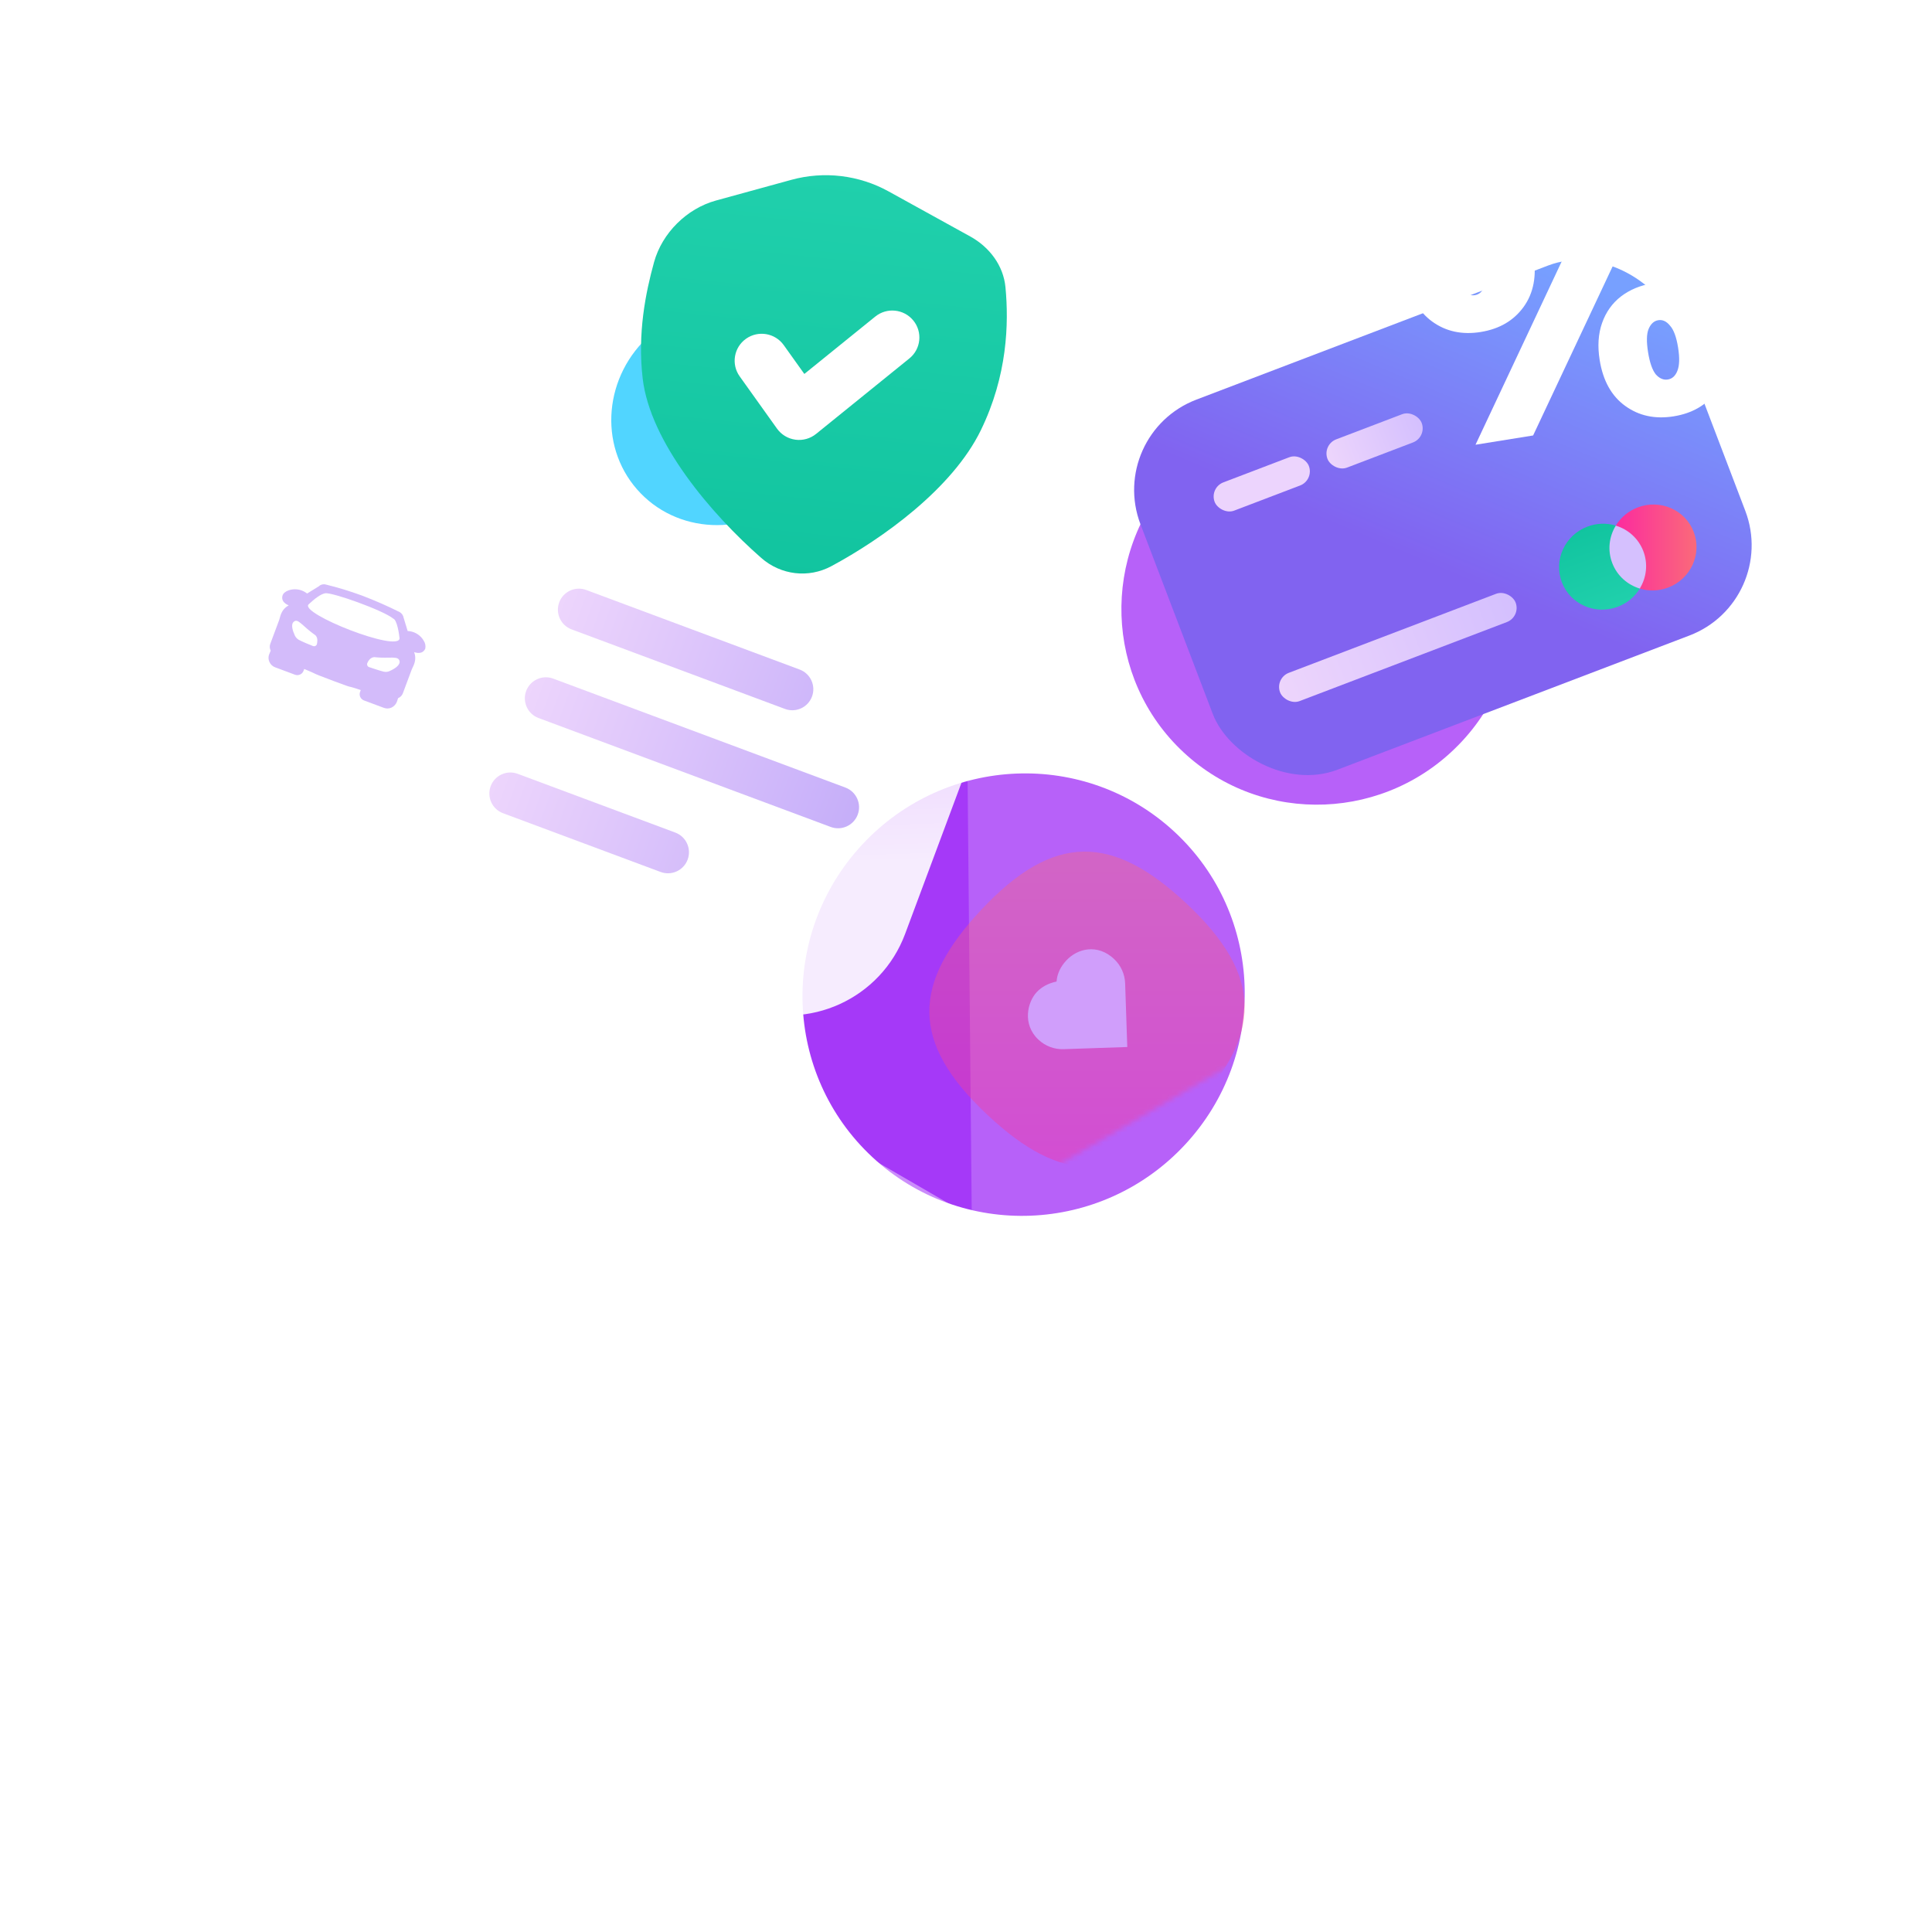 <svg width="400" height="400" fill="none" xmlns="http://www.w3.org/2000/svg"><g clip-path="url(#clip0_249_347)"><g filter="url(#filter0_bd_249_347)"><path d="m83.247 184.08 116.932-68.538 119.097 68.538-117.789 68.537L83.247 184.08Z" fill="#fff" fill-opacity=".1"/></g><g filter="url(#filter1_f_249_347)"><ellipse cx="211.926" cy="205.929" rx="45.958" ry="45.625" transform="rotate(-47.069 211.926 205.929)" fill="#A539F8"/></g><g filter="url(#filter2_f_249_347)"><ellipse cx="272.938" cy="125.815" rx="40.923" ry="40.627" transform="rotate(-47.069 272.938 125.815)" fill="#A539F8"/></g><g filter="url(#filter3_bd_249_347)"><path d="M202 252.537v136.219l109.798-63.489c4.945-2.859 7.99-8.138 7.99-13.851V184L202 252.537Z" fill="url(#paint0_linear_249_347)"/></g><path d="M93.293 323.521c-4.201-2.405-6.793-6.875-6.793-11.716V188.346l113.24 65.639v130.467L93.293 323.521Z" stroke="url(#paint1_linear_249_347)" stroke-width="5"/><g filter="url(#filter4_bd_249_347)"><path d="m200.18 115.542 1.308 137.075 117.788-68.537-119.096-68.538Z" fill="#fff" fill-opacity=".2"/></g><g filter="url(#filter5_bd_249_347)"><path d="m200.179 115.542-19.058-36.844c-2.623-5.071-8.953-6.921-13.893-4.059L66.146 133.182c-4.723 2.735-6.38 8.752-3.724 13.52l20.825 37.378 116.932-68.538Z" fill="#fff" fill-opacity=".2"/></g><g filter="url(#filter6_bd_249_347)"><path d="M238.373 73.716c-4.634-2.724-10.593-1.298-13.491 3.23L200.18 115.542l118.977 68.538 24.222-36.382c3.183-4.78 1.695-11.252-3.255-14.162l-101.751-59.82Z" fill="#fff" fill-opacity=".2"/></g><g filter="url(#filter7_bd_249_347)"><path d="M84.389 184.08H34.703c-1.021 0-1.386 1.35-.503 1.864l107.446 62.595c4.584 2.671 9.795 4.078 15.101 4.078h44.741L84.389 184.08Z" fill="#fff" fill-opacity=".4"/></g><g filter="url(#filter8_bd_249_347)"><path d="m319.276 184.08-117.789 68.537h45.816c5.333 0 10.569-1.421 15.17-4.117l104.47-61.229c.867-.508.527-1.834-.477-1.862l-47.19-1.329Z" fill="#fff" fill-opacity=".4"/></g><g filter="url(#filter9_bd_249_347)"><g clip-path="url(#clip1_249_347)"><rect x="50.394" y="52.007" width="168.981" height="87" rx="25.933" transform="rotate(20.448 50.394 52.007)" fill="url(#paint2_linear_249_347)" fill-opacity=".9"/><path d="M115.78 99.611c.839-2.252 3.346-3.397 5.598-2.558l44.179 16.472c2.253.839 3.398 3.346 2.558 5.598-.84 2.252-3.346 3.398-5.599 2.558l-44.179-16.472c-2.252-.84-3.397-3.346-2.557-5.598Z" fill="url(#paint3_linear_249_347)"/><path d="M108.938 117.962c.839-2.252 3.346-3.397 5.598-2.558l60.491 22.554c2.253.84 3.398 3.346 2.558 5.598-.84 2.253-3.346 3.398-5.599 2.558l-60.491-22.554c-2.252-.839-3.397-3.346-2.557-5.598Z" fill="url(#paint4_linear_249_347)"/><path d="M101.589 137.672c.839-2.252 3.346-3.397 5.598-2.557l32.625 12.164c2.252.839 3.397 3.346 2.557 5.598-.839 2.252-3.346 3.397-5.598 2.558l-32.625-12.164c-2.252-.84-3.397-3.346-2.557-5.599Z" fill="url(#paint5_linear_249_347)"/><g filter="url(#filter10_d_249_347)"><rect x="56.973" y="73.814" width="49.995" height="49.995" rx="15.624" transform="rotate(20.448 56.973 73.814)" fill="#fff"/><path d="M87.718 106.696c-.296-.511-.703-.95-1.192-1.286-.488-.336-1.046-.56-1.631-.655-.152-.023-.343-.031-.496-.057l-.827-2.718c-.039-.244-.132-.477-.273-.683-.14-.205-.325-.378-.54-.505-2.501-1.252-5.064-2.378-7.678-3.373l-.227-.085c-2.435-.895-4.919-1.651-7.439-2.263-.246-.062-.503-.06-.747.004s-.467.189-.647.362l-2.432 1.503c-.131-.079-.308-.209-.413-.281-.505-.311-1.073-.507-1.663-.573-.59-.066-1.185-.001-1.743.191-.664.227-1.133.624-1.271 1.077-.068.195-.092.404-.068.61.023.206.093.405.204.582.284.388.683.68 1.14.836-.165.097-.342.222-.517.346-.908.708-1.175 1.685-1.348 2.317-.052.139-.064.262-.106.374l-1.838 4.93c-.087.229-.125.474-.111.719.014.245.08.485.193.705l-.299.712c-.111.258-.166.536-.159.817.006.281.073.558.196.812.112.257.276.488.482.68.206.191.45.339.716.433l4.077 1.52c.171.065.352.095.534.091.182-.005.361-.046.526-.12.166-.073.315-.179.438-.31.124-.131.22-.285.282-.454l.145-.39c1.308.552 1.894.801 2.003.875.262.159 1.56.676 4.046 1.603 2.486.927 3.254 1.213 3.569 1.236.124.013.73.208 2.087.65l-.145.39c-.063.169-.091.348-.084.528.007.18.051.357.128.521.077.164.185.312.319.434.134.123.291.219.462.282l4.077 1.52c.263.103.543.152.825.142.281-.01.557-.078.809-.199.508-.248.9-.68 1.095-1.207l.243-.734c.229-.092.436-.23.607-.406.171-.176.303-.386.387-.616l1.838-4.929c.042-.123.096-.241.163-.353.285-.591.721-1.505.498-2.634-.052-.208-.103-.419-.162-.599.447.182.939.222 1.407.113.198-.063.38-.169.533-.309.153-.139.273-.311.352-.501.061-.286.064-.581.008-.868-.056-.287-.17-.561-.334-.805Zm-22.437 1.107c-.076.033-.159.051-.242.053-.084.001-.167-.015-.245-.046l-.027-.01c-.595-.222-2.074-.837-2.913-1.275-.335-.2-.607-.488-.785-.831-.555-1.19-.711-2.072-.476-2.617.112-.216.3-.383.529-.469.472-.141.93.283 1.877 1.11.709.657 1.462 1.266 2.253 1.823l.075.061c.582.598.327 1.546.29 1.818-.057.167-.178.304-.337.383Zm-1.384-8.619c1.323-1.242 2.509-2.127 3.428-2.295 1.387-.248 11.987 3.505 14.119 5.264.752.28 1.192 3.129 1.278 4.049-.062 3.039-20.815-5.145-18.825-7.019Zm16.721 13.829c-.357.157-.756.197-1.14.114-.919-.215-2.429-.748-3.035-.941l-.027-.01c-.08-.027-.153-.07-.215-.126-.062-.056-.112-.124-.147-.2-.069-.164-.07-.348-.003-.512.104-.278.559-1.152 1.39-1.222l.097.003c.964.097 1.932.13 2.899.098 1.23-.016 1.879-.026 2.17.429.067.103.11.22.127.341.016.121.005.244-.033.36-.183.567-.881 1.141-2.081 1.666Z" fill="#D3BBFA"/></g></g></g><g filter="url(#filter11_f_249_347)"><ellipse cx="149.396" cy="86.01" rx="23.253" ry="22.284" transform="rotate(-41.151 149.396 86.01)" fill="#51D5FF"/></g><path d="m163.835 37.233-15.598 4.283c-6.049 1.661-11.152 6.719-12.824 12.765-1.74 6.295-3.449 14.722-2.353 24.086 1.546 13.211 14.21 28.083 24.554 37.15 4.048 3.548 9.773 4.248 14.515 1.7 10.482-5.632 25.016-15.989 30.935-28.126 5.516-11.31 5.822-22.11 5.107-29.629-.427-4.499-3.325-8.315-7.282-10.499l-16.919-9.339c-6.143-3.391-13.368-4.249-20.135-2.391Z" fill="url(#paint6_linear_249_347)"/><path fill-rule="evenodd" clip-rule="evenodd" d="M189.094 66.356c1.951 2.393 1.587 5.908-.813 7.85l-19.318 15.631c-1.201.972-2.752 1.405-4.285 1.196-1.533-.208-2.912-1.039-3.81-2.296l-7.727-10.819c-1.794-2.512-1.206-5.996 1.314-7.782 2.519-1.786 6.017-1.197 7.811 1.315l4.264 5.971 14.685-11.882c2.401-1.942 5.928-1.577 7.879.817Z" fill="#fff"/><path d="M134.194 288.946c-.22-.67-1.168-.67-1.388 0l-3.024 9.193c-.19.579-.514 1.104-.944 1.535-.431.431-.956.754-1.535.944l-9.193 3.024c-.67.221-.67 1.168 0 1.388l9.193 3.024c.579.19 1.104.514 1.535.944.43.431.754.957.944 1.535l3.024 9.194c.22.669 1.168.669 1.388 0l3.024-9.194c.19-.578.514-1.104.944-1.535.431-.43.956-.754 1.535-.944l9.193-3.024c.67-.22.67-1.167 0-1.388l-9.193-3.024c-.579-.19-1.104-.513-1.535-.944-.43-.431-.754-.956-.944-1.535l-3.024-9.193ZM356.694 227.117c-.22-.67-1.168-.67-1.388 0l-2.28 6.933c-.153.462-.411.883-.756 1.227-.344.345-.765.604-1.228.756l-6.932 2.28c-.67.22-.67 1.168 0 1.388l6.932 2.28c.463.153.884.411 1.228.756.345.344.603.765.756 1.228l2.28 6.932c.22.67 1.168.67 1.388 0l2.28-6.932c.152-.463.411-.884.756-1.228.344-.345.765-.603 1.227-.756l6.933-2.28c.67-.22.67-1.168 0-1.388l-6.933-2.28c-.462-.152-.883-.411-1.227-.756-.345-.344-.604-.765-.756-1.227l-2.28-6.933ZM102.694 26.11c-.22-.67-1.168-.67-1.388 0l-2.28 6.933c-.152.463-.411.883-.755 1.228-.344.344-.765.603-1.228.755l-6.933 2.28c-.67.22-.67 1.167 0 1.388l6.933 2.28c.463.152.883.411 1.228.755.344.344.603.765.755 1.228l2.28 6.933c.22.67 1.168.67 1.388 0l2.28-6.933c.152-.463.411-.883.756-1.228.344-.344.765-.603 1.228-.755l6.932-2.28c.67-.22.67-1.167 0-1.388l-6.932-2.28c-.463-.152-.884-.411-1.228-.755-.345-.344-.604-.765-.756-1.228l-2.28-6.933Z" fill="#fff"/><mask id="mask0_249_347" style="mask-type:alpha" maskUnits="userSpaceOnUse" x="151" y="149" width="177" height="98"><path d="m208 149.836-57 28.538 58.308 68.537 117.788-68.537L208 149.836Z" fill="#fff" fill-opacity=".4"/></mask><g mask="url(#mask0_249_347)"><path d="M203.093 188.438c-14.126 15.118-14.832 27.273 1.441 42.478 15.118 14.126 27.273 14.832 42.478-1.441 14.126-15.118 14.832-27.273-1.441-42.478-15.118-14.126-27.273-14.832-42.478 1.441Z" fill="url(#paint7_linear_249_347)"/><path fill-rule="evenodd" clip-rule="evenodd" d="M212.83 209.865c.101-1.766.84-3.416 1.827-4.472 1.076-1.151 2.418-1.727 3.434-2.018.235-.067.457-.121.66-.163.012-.176.033-.367.067-.57.176-1.068.687-2.438 1.955-3.794 1.158-1.239 2.755-2.122 4.522-2.287 1.798-.167 3.677.418 5.318 1.951l.047.045c1.4 1.308 2.223 3.118 2.287 5.033l.445 13.179-13.179.45c-1.915.066-3.778-.632-5.178-1.94l-.047-.044c-1.696-1.585-2.261-3.563-2.158-5.37Z" fill="#F6FBFF"/></g><rect x="229" y="89.865" width="118" height="82" rx="20" transform="rotate(-20.869 229 89.865)" fill="url(#paint8_linear_249_347)"/><path d="m343.192 120.45-7.386 2.816-4.97-13.036 7.387-2.816 4.969 13.036Z" fill="#D5C0FE"/><path d="M333.795 116.566c-1.008-2.644-.646-5.48.739-7.747-1.859-.562-3.924-.534-5.893.217-4.662 1.777-7.026 6.93-5.28 11.508 1.745 4.579 6.939 6.85 11.601 5.072 1.97-.75 3.529-2.104 4.542-3.761-2.542-.77-4.701-2.644-5.709-5.289Z" fill="url(#paint9_linear_249_347)"/><path d="M350.67 110.133c1.745 4.578-.619 9.731-5.281 11.508-1.969.751-4.034.779-5.893.217 1.385-2.267 1.748-5.103.74-7.747-1.008-2.645-3.167-4.519-5.71-5.289 1.013-1.657 2.573-3.011 4.542-3.761 4.662-1.778 9.856.493 11.602 5.072Z" fill="url(#paint10_linear_249_347)"/><rect x="250.363" y="100.984" width="20.876" height="6.263" rx="3.131" transform="rotate(-20.869 250.363 100.984)" fill="#ECD4FD"/><rect x="273.723" y="92.078" width="20.876" height="6.263" rx="3.131" transform="rotate(-20.869 273.723 92.078)" fill="url(#paint11_linear_249_347)"/><rect x="263.911" y="140.416" width="52.19" height="6.263" rx="3.131" transform="rotate(-20.869 263.911 140.416)" fill="url(#paint12_linear_249_347)"/><path d="M306.585 68.733c-3.858.621-7.207-.095-10.048-2.148-2.84-2.053-4.604-5.22-5.293-9.501-.462-2.87-.295-5.431.501-7.683.796-2.252 2.095-4.078 3.897-5.478 1.848-1.408 4.02-2.312 6.513-2.713 2.494-.401 4.816-.22 6.966.544 2.197.756 4.027 2.079 5.489 3.967 1.462 1.888 2.424 4.268 2.886 7.137.689 4.281.007 7.842-2.045 10.682-2.053 2.84-5.008 4.571-8.866 5.192Zm24.689-31.485 11.926-1.919-25.783 54.829-11.926 1.919 25.783-54.829Zm-25.916 23.863c.894-.144 1.547-.732 1.961-1.764.452-1.087.504-2.712.156-4.876s-.904-3.667-1.667-4.51c-.724-.897-1.532-1.274-2.426-1.13-.894.144-1.567.759-2.02 1.845-.413 1.032-.446 2.63-.097 4.794.348 2.164.884 3.695 1.608 4.592.763.843 1.591 1.192 2.485 1.048Zm41.178 25.084c-3.858.621-7.207-.095-10.047-2.148-2.841-2.053-4.605-5.22-5.294-9.501-.462-2.87-.295-5.431.501-7.683.796-2.252 2.095-4.078 3.897-5.478 1.849-1.408 4.02-2.312 6.513-2.713 2.494-.401 4.816-.22 6.966.544 2.197.757 4.027 2.079 5.489 3.967 1.462 1.888 2.425 4.268 2.886 7.137.689 4.281.008 7.842-2.045 10.682-2.053 2.84-5.008 4.571-8.866 5.192Zm-1.227-7.622c.894-.144 1.548-.732 1.961-1.764.452-1.086.505-2.712.156-4.876-.348-2.164-.904-3.668-1.667-4.51-.723-.897-1.532-1.274-2.426-1.13-.894.144-1.567.759-2.02 1.845-.413 1.032-.445 2.63-.097 4.794s.884 3.695 1.608 4.592c.763.843 1.591 1.192 2.485 1.048Z" fill="#fff"/></g><defs><linearGradient id="paint0_linear_249_347" x1="298.2" y1="243.836" x2="240.2" y2="345.007" gradientUnits="userSpaceOnUse"><stop stop-color="#fff" stop-opacity=".3"/><stop offset="1" stop-color="#fff" stop-opacity=".9"/></linearGradient><linearGradient id="paint1_linear_249_347" x1="162.002" y1="167.301" x2="243.184" y2="428.71" gradientUnits="userSpaceOnUse"><stop stop-color="#fff" stop-opacity=".6"/><stop offset="1" stop-color="#fff" stop-opacity="0"/></linearGradient><linearGradient id="paint2_linear_249_347" x1="82.915" y1="51.622" x2="118.215" y2="137.714" gradientUnits="userSpaceOnUse"><stop stop-color="#fff" stop-opacity=".6"/><stop offset="1" stop-color="#fff"/></linearGradient><linearGradient id="paint3_linear_249_347" x1="117.366" y1="95.54" x2="215.649" y2="132.166" gradientUnits="userSpaceOnUse"><stop stop-color="#EDD5FC"/><stop offset="1" stop-color="#B49DF8"/></linearGradient><linearGradient id="paint4_linear_249_347" x1="117.366" y1="95.54" x2="215.649" y2="132.166" gradientUnits="userSpaceOnUse"><stop stop-color="#EDD5FC"/><stop offset="1" stop-color="#B49DF8"/></linearGradient><linearGradient id="paint5_linear_249_347" x1="117.366" y1="95.54" x2="215.649" y2="132.166" gradientUnits="userSpaceOnUse"><stop stop-color="#EDD5FC"/><stop offset="1" stop-color="#B49DF8"/></linearGradient><linearGradient id="paint6_linear_249_347" x1="173.029" y1="35.795" x2="164.215" y2="120.837" gradientUnits="userSpaceOnUse"><stop stop-color="#20D0AC"/><stop offset="1" stop-color="#11C49F"/></linearGradient><linearGradient id="paint7_linear_249_347" x1="226.494" y1="251.434" x2="226.494" y2="166.479" gradientUnits="userSpaceOnUse"><stop stop-color="#FC28A0"/><stop offset="1" stop-color="#F97474"/></linearGradient><linearGradient id="paint8_linear_249_347" x1="281.394" y1="138.589" x2="328.05" y2="89.8" gradientUnits="userSpaceOnUse"><stop stop-color="#8163F0"/><stop offset="1" stop-color="#77A0FF"/></linearGradient><linearGradient id="paint9_linear_249_347" x1="333.057" y1="125.996" x2="326.852" y2="109.718" gradientUnits="userSpaceOnUse"><stop stop-color="#20D0AC"/><stop offset="1" stop-color="#11C49F"/></linearGradient><linearGradient id="paint10_linear_249_347" x1="333.85" y1="107.05" x2="353.83" y2="107.05" gradientUnits="userSpaceOnUse"><stop stop-color="#FC28A0"/><stop offset="1" stop-color="#F97474"/></linearGradient><linearGradient id="paint11_linear_249_347" x1="273.741" y1="92.076" x2="303.627" y2="92.066" gradientUnits="userSpaceOnUse"><stop stop-color="#EDD5FC"/><stop offset="1" stop-color="#C9B6FF"/></linearGradient><linearGradient id="paint12_linear_249_347" x1="263.958" y1="140.414" x2="338.674" y2="140.348" gradientUnits="userSpaceOnUse"><stop stop-color="#EDD5FC"/><stop offset="1" stop-color="#C9B6FF"/></linearGradient><filter id="filter0_bd_249_347" x="43.247" y="95.543" width="316.029" height="227.075" filterUnits="userSpaceOnUse" color-interpolation-filters="sRGB"><feFlood flood-opacity="0" result="BackgroundImageFix"/><feGaussianBlur in="BackgroundImageFix" stdDeviation="10"/><feComposite in2="SourceAlpha" operator="in" result="effect1_backgroundBlur_249_347"/><feColorMatrix in="SourceAlpha" values="0 0 0 0 0 0 0 0 0 0 0 0 0 0 0 0 0 0 127 0" result="hardAlpha"/><feOffset dy="30"/><feGaussianBlur stdDeviation="20"/><feColorMatrix values="0 0 0 0 0.629 0 0 0 0 0.558 0 0 0 0 0.842 0 0 0 0.1 0"/><feBlend in2="effect1_backgroundBlur_249_347" result="effect2_dropShadow_249_347"/><feBlend in="SourceGraphic" in2="effect2_dropShadow_249_347" result="shape"/></filter><filter id="filter1_f_249_347" x="116.146" y="110.125" width="191.56" height="191.608" filterUnits="userSpaceOnUse" color-interpolation-filters="sRGB"><feFlood flood-opacity="0" result="BackgroundImageFix"/><feBlend in="SourceGraphic" in2="BackgroundImageFix" result="shape"/><feGaussianBlur stdDeviation="25" result="effect1_foregroundBlur_249_347"/></filter><filter id="filter2_f_249_347" x="182.173" y="35.028" width="181.53" height="181.573" filterUnits="userSpaceOnUse" color-interpolation-filters="sRGB"><feFlood flood-opacity="0" result="BackgroundImageFix"/><feBlend in="SourceGraphic" in2="BackgroundImageFix" result="shape"/><feGaussianBlur stdDeviation="25" result="effect1_foregroundBlur_249_347"/></filter><filter id="filter3_bd_249_347" x="162" y="164" width="197.788" height="294.756" filterUnits="userSpaceOnUse" color-interpolation-filters="sRGB"><feFlood flood-opacity="0" result="BackgroundImageFix"/><feGaussianBlur in="BackgroundImageFix" stdDeviation="10"/><feComposite in2="SourceAlpha" operator="in" result="effect1_backgroundBlur_249_347"/><feColorMatrix in="SourceAlpha" values="0 0 0 0 0 0 0 0 0 0 0 0 0 0 0 0 0 0 127 0" result="hardAlpha"/><feOffset dy="30"/><feGaussianBlur stdDeviation="20"/><feColorMatrix values="0 0 0 0 0.629 0 0 0 0 0.558 0 0 0 0 0.842 0 0 0 0.1 0"/><feBlend in2="effect1_backgroundBlur_249_347" result="effect2_dropShadow_249_347"/><feBlend in="SourceGraphic" in2="effect2_dropShadow_249_347" result="shape"/></filter><filter id="filter4_bd_249_347" x="160.18" y="95.543" width="199.096" height="227.075" filterUnits="userSpaceOnUse" color-interpolation-filters="sRGB"><feFlood flood-opacity="0" result="BackgroundImageFix"/><feGaussianBlur in="BackgroundImageFix" stdDeviation="10"/><feComposite in2="SourceAlpha" operator="in" result="effect1_backgroundBlur_249_347"/><feColorMatrix in="SourceAlpha" values="0 0 0 0 0 0 0 0 0 0 0 0 0 0 0 0 0 0 127 0" result="hardAlpha"/><feOffset dy="30"/><feGaussianBlur stdDeviation="20"/><feColorMatrix values="0 0 0 0 0.629 0 0 0 0 0.558 0 0 0 0 0.842 0 0 0 0.1 0"/><feBlend in2="effect1_backgroundBlur_249_347" result="effect2_dropShadow_249_347"/><feBlend in="SourceGraphic" in2="effect2_dropShadow_249_347" result="shape"/></filter><filter id="filter5_bd_249_347" x="21.156" y="53.291" width="219.024" height="200.789" filterUnits="userSpaceOnUse" color-interpolation-filters="sRGB"><feFlood flood-opacity="0" result="BackgroundImageFix"/><feGaussianBlur in="BackgroundImageFix" stdDeviation="10"/><feComposite in2="SourceAlpha" operator="in" result="effect1_backgroundBlur_249_347"/><feColorMatrix in="SourceAlpha" values="0 0 0 0 0 0 0 0 0 0 0 0 0 0 0 0 0 0 127 0" result="hardAlpha"/><feOffset dy="30"/><feGaussianBlur stdDeviation="20"/><feColorMatrix values="0 0 0 0 0.629 0 0 0 0 0.558 0 0 0 0 0.842 0 0 0 0.1 0"/><feBlend in2="effect1_backgroundBlur_249_347" result="effect2_dropShadow_249_347"/><feBlend in="SourceGraphic" in2="effect2_dropShadow_249_347" result="shape"/></filter><filter id="filter6_bd_249_347" x="160.18" y="52.335" width="224.878" height="201.745" filterUnits="userSpaceOnUse" color-interpolation-filters="sRGB"><feFlood flood-opacity="0" result="BackgroundImageFix"/><feGaussianBlur in="BackgroundImageFix" stdDeviation="10"/><feComposite in2="SourceAlpha" operator="in" result="effect1_backgroundBlur_249_347"/><feColorMatrix in="SourceAlpha" values="0 0 0 0 0 0 0 0 0 0 0 0 0 0 0 0 0 0 127 0" result="hardAlpha"/><feOffset dy="30"/><feGaussianBlur stdDeviation="20"/><feColorMatrix values="0 0 0 0 0.629 0 0 0 0 0.558 0 0 0 0 0.842 0 0 0 0.1 0"/><feBlend in2="effect1_backgroundBlur_249_347" result="effect2_dropShadow_249_347"/><feBlend in="SourceGraphic" in2="effect2_dropShadow_249_347" result="shape"/></filter><filter id="filter7_bd_249_347" x="-6.299" y="164.08" width="247.786" height="158.537" filterUnits="userSpaceOnUse" color-interpolation-filters="sRGB"><feFlood flood-opacity="0" result="BackgroundImageFix"/><feGaussianBlur in="BackgroundImageFix" stdDeviation="10"/><feComposite in2="SourceAlpha" operator="in" result="effect1_backgroundBlur_249_347"/><feColorMatrix in="SourceAlpha" values="0 0 0 0 0 0 0 0 0 0 0 0 0 0 0 0 0 0 127 0" result="hardAlpha"/><feOffset dy="30"/><feGaussianBlur stdDeviation="20"/><feColorMatrix values="0 0 0 0 0.629 0 0 0 0 0.558 0 0 0 0 0.842 0 0 0 0.1 0"/><feBlend in2="effect1_backgroundBlur_249_347" result="effect2_dropShadow_249_347"/><feBlend in="SourceGraphic" in2="effect2_dropShadow_249_347" result="shape"/></filter><filter id="filter8_bd_249_347" x="161.487" y="164.08" width="245.952" height="158.537" filterUnits="userSpaceOnUse" color-interpolation-filters="sRGB"><feFlood flood-opacity="0" result="BackgroundImageFix"/><feGaussianBlur in="BackgroundImageFix" stdDeviation="10"/><feComposite in2="SourceAlpha" operator="in" result="effect1_backgroundBlur_249_347"/><feColorMatrix in="SourceAlpha" values="0 0 0 0 0 0 0 0 0 0 0 0 0 0 0 0 0 0 127 0" result="hardAlpha"/><feOffset dy="30"/><feGaussianBlur stdDeviation="20"/><feColorMatrix values="0 0 0 0 0.629 0 0 0 0 0.558 0 0 0 0 0.842 0 0 0 0.1 0"/><feBlend in2="effect1_backgroundBlur_249_347" result="effect2_dropShadow_249_347"/><feBlend in="SourceGraphic" in2="effect2_dropShadow_249_347" result="shape"/></filter><filter id="filter9_bd_249_347" x="-13.461" y="35.276" width="255.65" height="215.84" filterUnits="userSpaceOnUse" color-interpolation-filters="sRGB"><feFlood flood-opacity="0" result="BackgroundImageFix"/><feGaussianBlur in="BackgroundImageFix" stdDeviation="8.365"/><feComposite in2="SourceAlpha" operator="in" result="effect1_backgroundBlur_249_347"/><feColorMatrix in="SourceAlpha" values="0 0 0 0 0 0 0 0 0 0 0 0 0 0 0 0 0 0 127 0" result="hardAlpha"/><feOffset dy="25.096"/><feGaussianBlur stdDeviation="16.731"/><feColorMatrix values="0 0 0 0 0.629 0 0 0 0 0.558 0 0 0 0 0.842 0 0 0 0.1 0"/><feBlend in2="effect1_backgroundBlur_249_347" result="effect2_dropShadow_249_347"/><feBlend in="SourceGraphic" in2="effect2_dropShadow_249_347" result="shape"/></filter><filter id="filter10_d_249_347" x="20.524" y="55.677" width="102.276" height="102.276" filterUnits="userSpaceOnUse" color-interpolation-filters="sRGB"><feFlood flood-opacity="0" result="BackgroundImageFix"/><feColorMatrix in="SourceAlpha" values="0 0 0 0 0 0 0 0 0 0 0 0 0 0 0 0 0 0 127 0" result="hardAlpha"/><feOffset dy=".845"/><feGaussianBlur stdDeviation="9.491"/><feComposite in2="hardAlpha" operator="out"/><feColorMatrix values="0 0 0 0 0.633 0 0 0 0 0 0 0 0 0 1 0 0 0 0.2 0"/><feBlend in2="BackgroundImageFix" result="effect1_dropShadow_249_347"/><feBlend in="SourceGraphic" in2="effect1_dropShadow_249_347" result="shape"/></filter><filter id="filter11_f_249_347" x="57.983" y="-5.274" width="182.826" height="182.566" filterUnits="userSpaceOnUse" color-interpolation-filters="sRGB"><feFlood flood-opacity="0" result="BackgroundImageFix"/><feBlend in="SourceGraphic" in2="BackgroundImageFix" result="shape"/><feGaussianBlur stdDeviation="34.287" result="effect1_foregroundBlur_249_347"/></filter><clipPath id="clip0_249_347"><path fill="#fff" d="M0 0h400v400H0z"/></clipPath><clipPath id="clip1_249_347"><rect x="50.394" y="52.007" width="168.981" height="87" rx="25.933" transform="rotate(20.448 50.394 52.007)" fill="#fff"/></clipPath></defs></svg>
